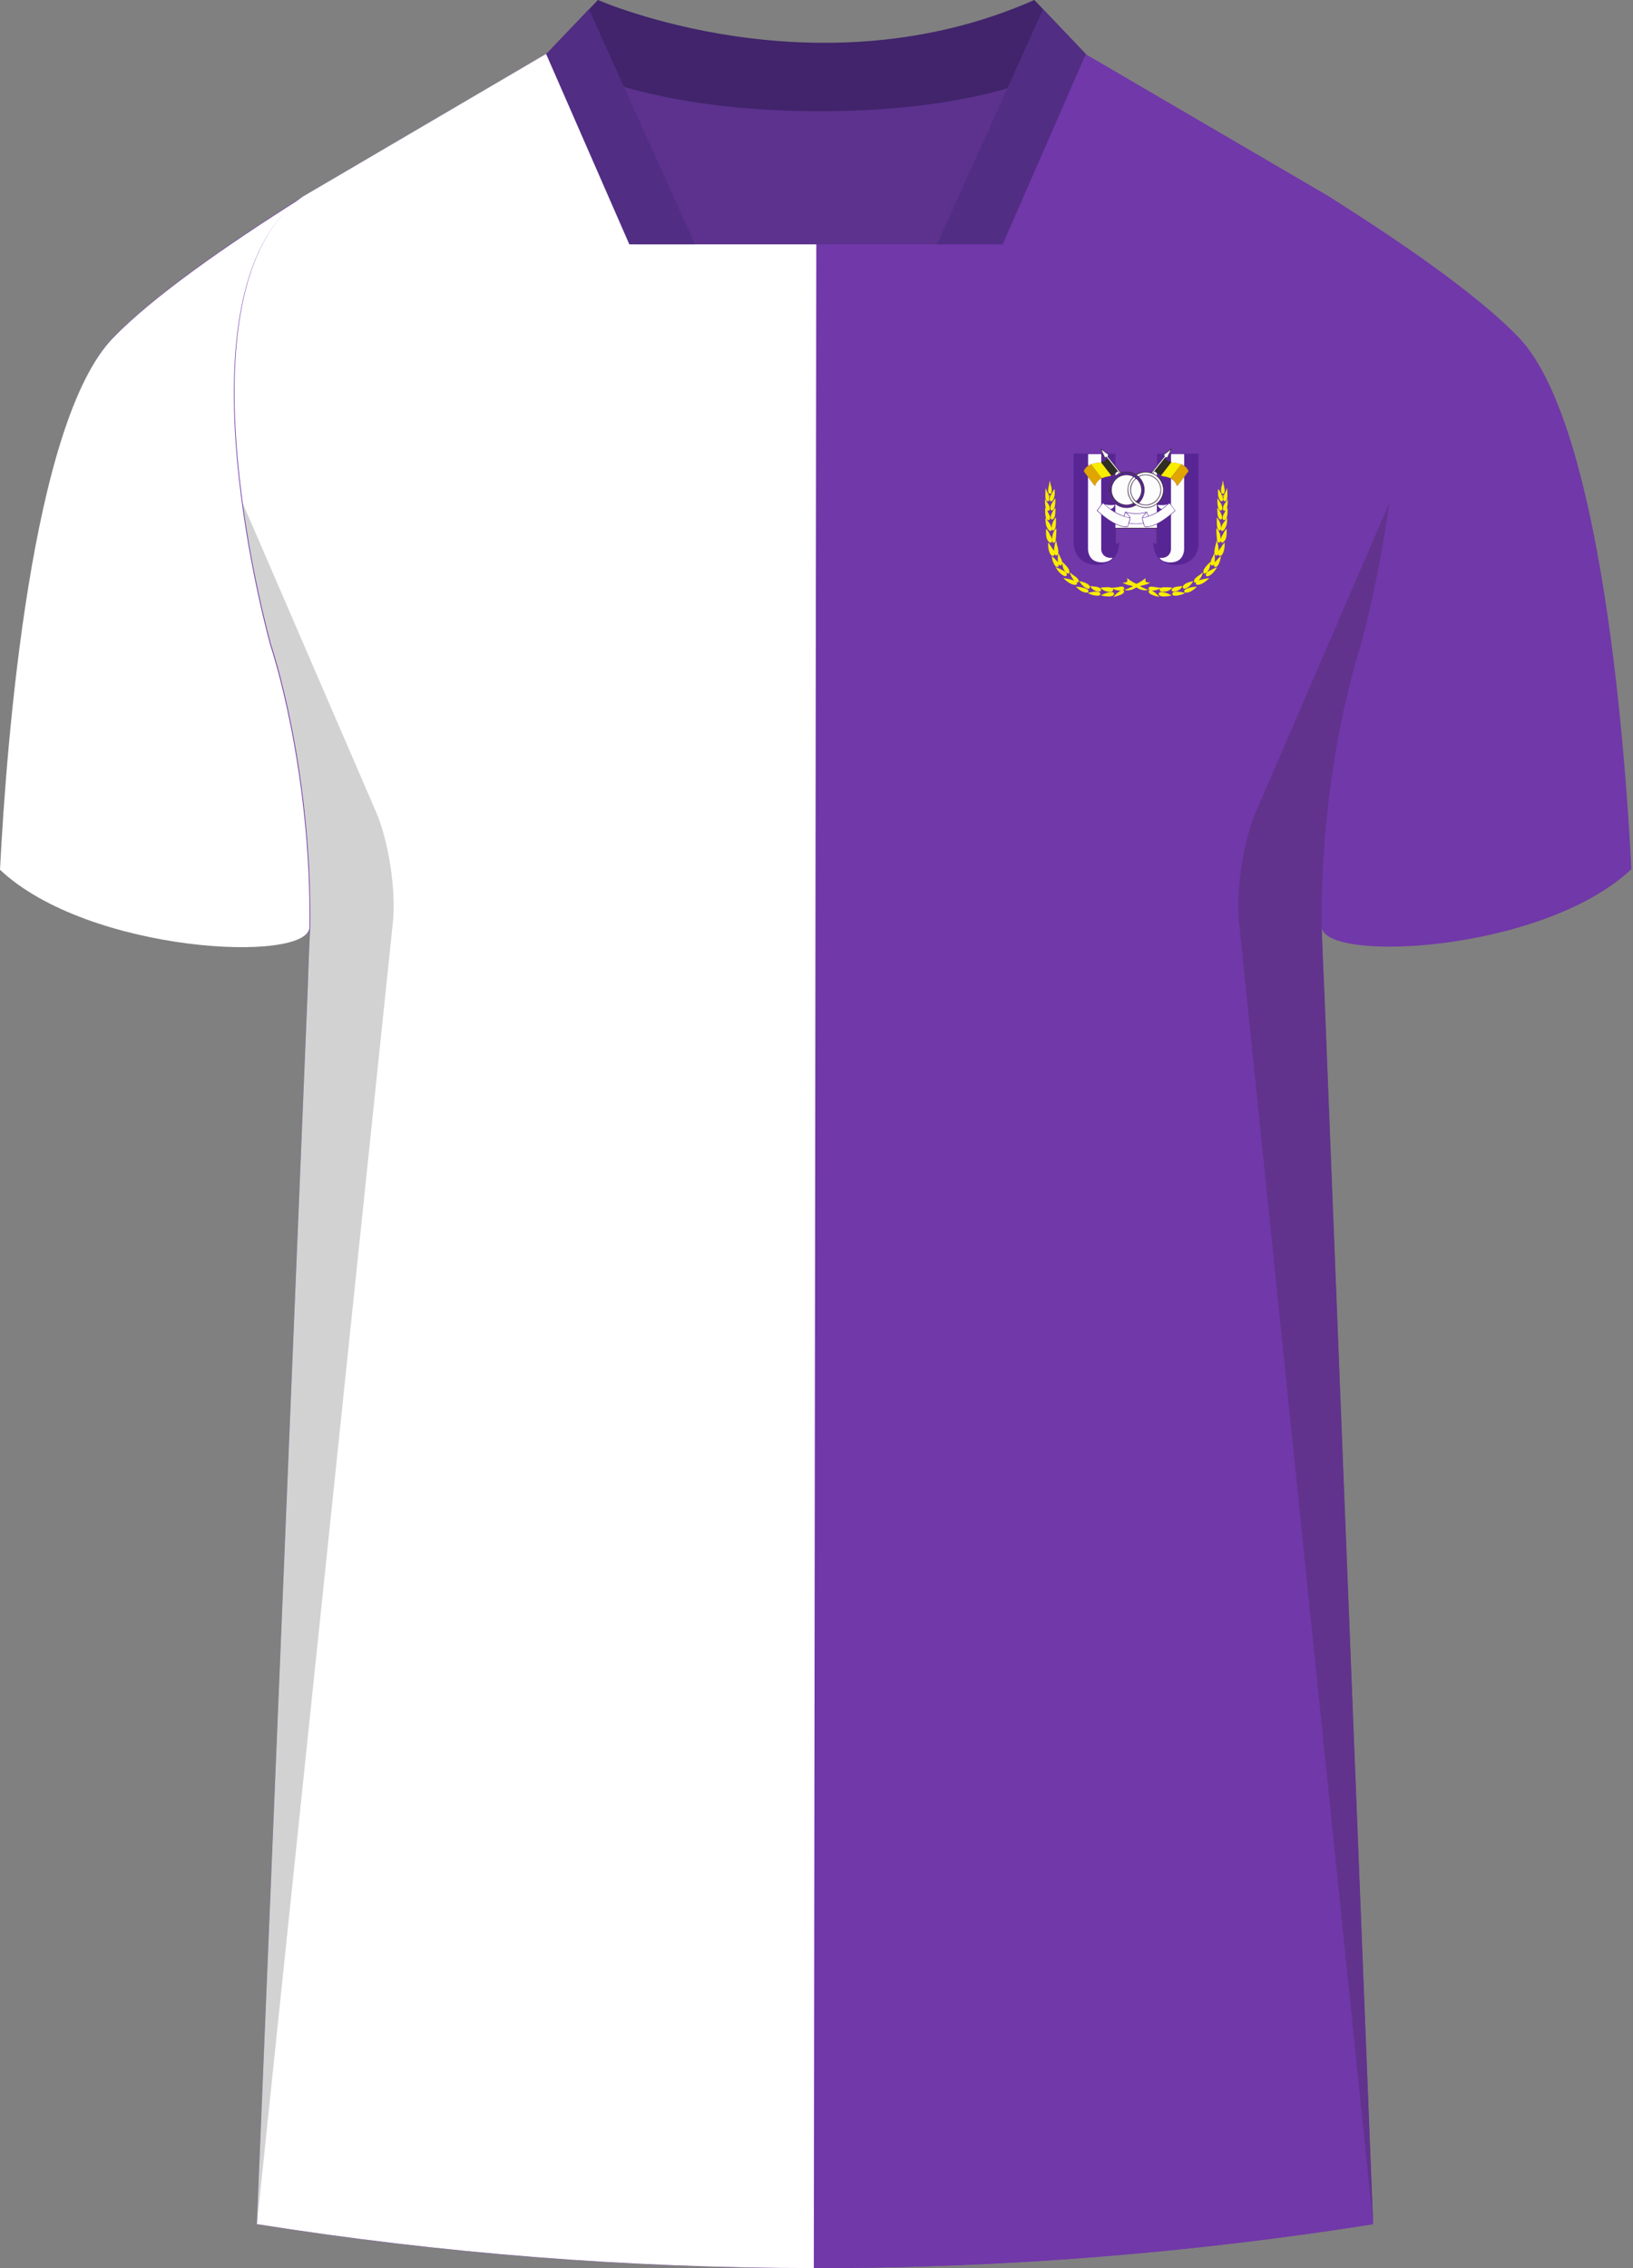 <svg xmlns="http://www.w3.org/2000/svg" viewBox="0 0 360 500"><rect x="0" y="0" width="360" height="500" fill="#808080" stroke="none"/><defs><clipPath id="clippath"><path id="Body-2" d="m239.27 11.93 53.76 31.43c29.13 20.49 6.91 98.93 6.91 98.93s-8.95 26.4-8.59 61.93L302.7 490.3a786.54 786.54 0 0 1-246.07 0L68.4 204.22c.37-35.53-8.59-61.93-8.59-61.93s-22.22-78.45 6.91-98.93l53.58-31.43 60.3 12.58 58.66-12.58Z" class="cls-9" data-name="Body"/></clipPath><style>.cls-1{clip-path:url(#clippath)}.cls-2{fill:#f9ed00}.cls-3{fill:#fff}.cls-4{fill:#fdfdfd}.cls-5{fill:#302d23}.cls-6{fill:#e0a501}.cls-7{fill:#241f20}.cls-8{fill:#41246b}.cls-9{fill:#7138a9}.cls-10{fill:#5c328e}.cls-11{fill:#582694}.cls-12{fill:#512d84}.cls-13{isolation:isolate}.cls-14{mix-blend-mode:multiply;opacity:.2}</style></defs><g class="cls-13"><g id="Laag_1" data-name="Laag 1"><g id="Anderlecht"><path id="Jersey_Color" d="m238.65 11.56 54.38 31.8c16.69 10.52 32.92 21.85 41.69 30.94 18.05 18.72 23.45 88.61 24.92 117.3-19.56 18.44-68.2 20.76-68.28 12.63l11.35 286.08a786.54 786.54 0 0 1-246.07 0l11.77-286.08c-.08 8.13-48.73 5.8-68.28-12.63C1.6 162.92 7 93.02 25.05 74.3c8.76-9.09 24.99-20.42 41.68-30.94l53.58-31.43 60.3 12.58 58.04-12.95Z" class="cls-9" data-name="Jersey Color"/><g id="Jersey_Pattern" data-name="Jersey Pattern"><path id="Body" d="m239.27 11.93 53.76 31.43c29.13 20.49 6.91 98.93 6.91 98.93s-8.95 26.4-8.59 61.93L302.7 490.3a786.54 786.54 0 0 1-246.07 0L68.4 204.22c.37-35.53-8.59-61.93-8.59-61.93s-22.22-78.45 6.91-98.93l53.58-31.43 60.3 12.58 58.66-12.58Z" class="cls-9"/><g class="cls-1"><path d="m-61.8 505.459.604-493.89 241.2.295-.604 493.89z" class="cls-3"/></g></g><g id="Shading" class="cls-14"><path d="M67.8 217.65c3.28-42.1-8-75.36-8-75.36s-3.92-13.84-6.31-31.41l29.42 68.13c2.77 6.4 4.43 17.31 3.71 24.25L56.64 490.3l11.17-272.66ZM291.96 217.65c-3.28-42.1 8-75.36 8-75.36s3.92-13.84 6.31-31.41l-29.42 68.13c-2.77 6.4-4.43 17.31-3.71 24.25l29.57 287.04-10.75-272.66ZM131.71 0c1.77 11.83 13.93 24.84 25.58 34.85-6.98-10.48-7.23-20.57-5.32-28.68C137.6 2.86 131.71 0 131.71 0Z" class="cls-7"/></g><g id="Collar"><path d="M219.61 53.87h-79.34l-5.41-36.86 88.59 2.66-3.84 34.2z" class="cls-10"/><path d="M228.01 0c-47.95 21.23-96.19 0-96.19 0l-11.4 11.93s17.44 12.57 60.3 12.59c41.56-.02 57.7-11.83 58.66-12.59L228.02 0Z" class="cls-8"/><path d="m239.37 11.93-9.43-9.9-23.38 51.84h14.48l18.33-41.94zM120.41 11.93l9.43-9.9 23.38 51.84h-14.48l-18.33-41.94z" class="cls-12"/></g><path d="M68.24 204.35c-.08 8.12-48.7 5.8-68.24-12.62 1.47-28.67 6.87-98.52 24.91-117.22 8.76-9.09 24.98-20.41 41.66-30.92-29.11 20.48-6.91 98.87-6.91 98.87s8.95 26.38 8.58 61.89Z" class="cls-3"/><g><path d="M245.83 122.7s-.06.04-.08.06c-.67.87-1.56 1.37-2.62 1.6-1.04.23-2.08.27-3.12-.08-1.9-.63-2.96-1.95-3.26-3.92-.05-.32-.06-.65-.06-.97v-19.2c0-.17.04-.21.21-.21h6.18c.12.27.25.53.37.8.11.24.1.24.32.09.05-.03.1-.09.15 0 .04.09.22.14.11.27-.34.39-.75.66-1.27.76v-1.63c0-.12-.04-.15-.15-.15h-2.6c-.12 0-.15.04-.15.15V102c0 .22 0 .45.01.67l-.17.14c-.29.23-.54.5-.71.84-.08.16-.07.28.04.42.28.37.58.73.83 1.11 0 .06-.01.12-.01.18v15.56c0 .32.03.64.11.95.27 1.04.9 1.75 1.97 2 .7.17 1.41.14 2.11-.06.41-.12.78-.31 1.07-.63.05-.06.12-.11.13-.21-.11 0-.21.02-.31.02-.45 0-.89-.05-1.27-.3-.64-.41-.9-1.03-.91-1.75v-7.33c0-.12-.03-.2-.12-.27-.26-.22-.5-.44-.76-.66-.08-.07-.09-.11-.02-.2.27-.34.53-.7.79-1.04.08-.1.11-.2.11-.32v-5.6c.04-.03.08-.05.13-.08.46-.18.92-.33 1.41-.39.23-.03.46-.09.67-.2.35-.1.63-.3.93-.5v.51c-.26.23-.52.46-.73.74-.7.93-.96 1.97-.76 3.11.18 1.01.68 1.83 1.49 2.47v1.68c0 .08.04.12.11.15.53.29 1.08.53 1.65.75.11.04.13 0 .16-.09.07-.24.15-.48.22-.72.02-.07.04-.12.14-.08.52.21 1.07.27 1.62.31 1.01.06 2.01.04 2.98-.3.09-.03.12-.01.14.07.07.25.16.49.23.74.03.09.06.12.15.08.57-.22 1.13-.46 1.66-.75.06-.03.09-.07.09-.14v-1.69c.23-.21.46-.42.66-.67.73-.94 1-2.01.8-3.18-.17-.99-.68-1.8-1.46-2.43 0-.17 0-.34.01-.5.29.17.56.38.9.47.02.01.05.03.07.04.31.12.64.16.96.22.37.06.71.21 1.07.33l.12.09v5.65c0 .09.03.15.08.21.27.36.55.72.82 1.08.07.09.06.14-.02.21-.24.21-.47.43-.72.63-.12.1-.16.2-.16.35v7.3c0 1.14-.76 1.95-1.89 2.02-.2.01-.41 0-.63 0 .22.34.52.56.86.7.82.34 1.67.38 2.53.17.79-.19 1.35-.67 1.7-1.41.22-.46.32-.95.32-1.46v-15.83c.27-.4.58-.78.87-1.17.06-.08.08-.15.04-.24-.08-.18-.17-.34-.29-.49-.17-.23-.41-.39-.62-.58 0-.8 0-1.6.01-2.4 0-.13-.04-.16-.16-.16h-2.57c-.13 0-.17.03-.17.17v1.61c-.49-.09-.88-.34-1.23-.68-.14-.13-.05-.22.02-.32.09-.13.17-.05.23.01.13.12.18.07.24-.07.13-.29.27-.58.4-.87.07 0 .14.01.22.01h5.98c.13 0 .19.01.19.18v19.57c0 1.05-.28 2.03-.89 2.88-.65.92-1.57 1.47-2.65 1.74-1.56.39-3.05.18-4.44-.64-.38-.23-.7-.54-.98-.88-.04-.05-.06-.11-.13-.13a.493.493 0 0 0-.14-.24c-.56-.95-.77-1.99-.74-3.1.05.11.08.2.13.29.15.24.49.23.61-.01.04-.05.06-.12.06-.19v-3.92c-.29.14-.58.26-.87.37-.49.17-.99.28-1.51.29-.27 0-.4-.09-.48-.35-.04-.12-.07-.25-.1-.37-.02-.08-.05-.1-.14-.09-.87.15-1.74.15-2.61.06-.15-.02-.33-.12-.43-.03-.1.09-.1.28-.14.42-.08.28-.21.37-.5.36-.53-.01-1.04-.12-1.54-.31-.27-.11-.54-.22-.82-.34v3.87c0 .08.02.15.06.22.03.13.12.17.25.18.18 0 .31-.06.4-.22.03-.07.06-.14.09-.24.02.44-.01.85-.08 1.26-.1.66-.33 1.27-.66 1.85a.53.53 0 0 0-.13.23Zm-2.21-11.51-.02-.02v.02h.03c0 .01 0 .03.01.04.37.33.75.63 1.14.94.06.05.12.04.19.01.41-.15.65-.45.78-.88-.19.02-.37.04-.55.05-.53.03-1.06-.02-1.57-.17Zm4.79 1.86s-.04-.01-.04 0c-.01.02 0 .02.02.03.19.22.39.43.58.65.2.22.24.48.18.77-.05.23-.12.45-.19.68-.03.09 0 .11.08.12.96.16 1.92.16 2.87 0 .11-.02.11-.05.08-.14-.07-.21-.12-.43-.18-.65-.08-.3-.03-.56.18-.8.2-.22.4-.44.61-.68-.16.04-.31.08-.45.1-1.26.22-2.51.21-3.75-.08Zm-.22 3.04c.32 0 .41-.03.46-.22l.39-1.42c.06-.24.06-.24-.18-.27-.05 0-.1-.01-.15-.02a10.7 10.7 0 0 1-3.54-1.56c-.68-.47-1.3-1.01-1.91-1.56-.05-.05-.08-.11-.16-.01-.36.49-.73.97-1.09 1.45-.06.07-.04.11.02.16.13.11.25.23.38.34 1.14.98 2.33 1.88 3.68 2.53.66.32 1.35.56 2.1.59Zm9.61-5.13-.67.58c-.98.85-2.03 1.6-3.25 2.08-.59.23-1.17.47-1.8.56-.22.03-.23.03-.17.25.12.46.25.92.38 1.37.07.25.14.29.39.29.64 0 1.24-.18 1.82-.42 1.18-.5 2.22-1.22 3.22-2.01.41-.32.81-.66 1.19-1.01.04-.04.12-.07.05-.16l-1.17-1.53Zm-2.58.34c.13.42.36.72.75.87.1.04.18.03.26-.04.33-.28.67-.55 1.01-.83.04-.03.09-.05.09-.12-.69.23-1.39.21-2.12.12Zm-2.4 1.65c-.11.13-.18.22-.26.31-.18.21-.37.41-.54.62-.04.05-.1.12-.07.18.03.05.11.02.17.01.31-.04.6-.14.89-.23.06-.02.08-.05.06-.11-.08-.24-.15-.48-.25-.78Zm-4.68.05c-.08.25-.16.49-.23.72-.02.06-.01.1.05.12.32.1.64.21.97.24.11.01.13-.03.08-.12-.02-.03-.03-.06-.05-.09-.25-.3-.51-.59-.82-.88Z" class="cls-11"/><path d="M242.77 101.89c.51-.1.93-.37 1.27-.76.11-.13-.07-.18-.11-.27-.05-.09-.1-.03-.15 0-.21.15-.21.15-.32-.09-.12-.27-.25-.53-.37-.8-.13-.29-.26-.59-.4-.88-.02-.05-.07-.09 0-.14.06-.04.09.02.13.04.44.33.87.66 1.31.99.07.05.14.11.21.16.2.16.2.16 0 .31-.1.07-.1.13-.02.22.2.24.4.5.59.74l.99 1.23c.39.5.78.99 1.17 1.49.04.05.08.06.14.04 1.11-.32 2.17-.19 3.17.39.07.04.12.02.18-.01.72-.42 1.49-.59 2.32-.54.28.02.55.07.82.15.06.02.1.03.15-.03l1.2-1.53c.04-.05.08-.09.12-.14.46-.58.92-1.16 1.39-1.74.15-.19.16-.19-.03-.34-.11-.08-.1-.15 0-.22.09-.07.18-.14.26-.21.43-.32.86-.65 1.29-.97.05-.03.09-.13.17-.06.07.06 0 .11-.02.16-.12.29-.25.57-.38.85-.13.29-.27.58-.4.87-.06.13-.12.18-.24.07-.06-.06-.14-.14-.23-.01-.07.11-.16.19-.02.32.35.34.74.59 1.23.68.02.01.03.02.05.04-.06.08-.11.16-.17.23-.7.89-1.4 1.79-2.09 2.68-.33-.09-.61-.3-.9-.47-.05-.04-.09-.09-.14-.12-.14-.09-.24-.32-.37-.28-.13.03-.21.24-.32.37 0 0 0 .02-.01.04.3.13.57.3.83.5.78.63 1.29 1.44 1.46 2.43.2 1.17-.06 2.24-.8 3.18-.19.25-.43.46-.66.67-.01 0-.03.02-.04.02-1.43 1-2.91 1.1-4.44.26-.08-.05-.14-.02-.21.02-.61.36-1.27.54-1.98.54-.91 0-1.73-.29-2.46-.83-.8-.64-1.31-1.45-1.49-2.47-.2-1.14.06-2.18.76-3.11.21-.28.47-.51.73-.74.26-.17.52-.35.82-.48-.1-.13-.2-.25-.29-.37-.05-.06-.08-.07-.14-.01-.13.12-.26.24-.4.36-.29.2-.58.4-.93.5-.11-.15-.23-.3-.34-.45-.64-.82-1.28-1.64-1.91-2.46.02-.01.04-.02.07-.04Zm15.25-2.7c-.48.37-.96.74-1.45 1.11.04.03.07.05.09.07q.21.16.04.37l-2.26 2.83c-.18.22-.35.44-.52.66.12.11.19.05.27-.04.86-1.09 1.73-2.18 2.6-3.27q.21-.26.49-.09s.01 0 .02 0c.24-.52.48-1.04.71-1.56.01-.02.04-.06 0-.08l.02.02s0-.01.01-.02h-.03Zm-8.2 5.93c-.28-.18-.77-.32-1.25-.36-2.45-.18-4.2 2.32-3.2 4.56.74 1.65 2.71 2.39 4.33 1.63.1-.05.14-.08.03-.16l-.06-.06c-.97-1.07-1.29-2.31-.96-3.71.18-.74.56-1.37 1.11-1.9Zm1.28 5.77c1.25.67 3 .43 4.04-.88 1-1.27.9-3.09-.21-4.25-1.16-1.21-2.87-1.19-3.82-.63 1.63 1.59 1.62 4.17 0 5.77Zm-.5-6.17c.1.08.19.13.26.2.08.08.15.08.25.03a3.39 3.39 0 0 1 4.86 2.69c.25 2.14-1.62 4.01-3.76 3.73-1.37-.18-2.35-.93-2.81-2.23-.47-1.31-.18-2.5.77-3.52.19-.2.19-.2-.05-.35-.08-.05-.14-.08-.23 0-.94.97-1.32 2.12-1.06 3.44.4 2.05 2.24 3.34 4.33 3.07 2.15-.28 3.67-2.46 3.19-4.58-.38-1.71-1.74-2.89-3.49-3.03-.8-.06-1.54.12-2.24.54Zm-6.08 3.29c0 .15-.02.29 0 .44.12.91.5 1.69 1.17 2.33 1.16 1.13 3.02 1.39 4.44.61.18-.1.17-.09.02-.23-.13-.12-.25-.16-.43-.06-.31.17-.66.25-1.01.28-1.22.1-2.25-.3-3.03-1.25-1.08-1.33-.99-3.31.23-4.51.81-.81 1.81-1.15 2.94-.97 1.59.24 2.76 1.52 2.88 3.13.07 1.01-.28 1.89-.97 2.62-.18.19-.18.19.04.33 0 0 .02.01.03.02.08.07.14.06.21-.02.69-.7 1.07-1.54 1.13-2.51.04-.73-.12-1.43-.48-2.08-.8-1.45-2.5-2.24-4.13-1.9-1.81.38-3.09 1.99-3.04 3.76Zm7.07 0c-.02-.93-.36-1.73-1.03-2.38-.08-.08-.13-.08-.21 0-1.37 1.27-1.37 3.46 0 4.74.09.09.14.08.23 0 .67-.65 1.01-1.44 1.02-2.36Zm-8.68-8.8s-.02.02-.03.04c.22.49.45.98.67 1.47.05.11.09.14.18.05.12-.13.2-.09.3.04.9 1.14 1.81 2.28 2.71 3.41.06.08.13.12.21.05.08-.07-.02-.11-.06-.15-.88-1.11-1.77-2.22-2.65-3.33q-.19-.24.05-.44s.03-.03.05-.06c-.48-.36-.95-.72-1.42-1.08Z" class="cls-5"/><path d="m245.89 102.65-.99-1.23c-.2-.25-.39-.5-.59-.74-.08-.09-.08-.15.02-.22.21-.15.21-.15 0-.31-.07-.05-.14-.11-.21-.16h1.61c.13 0 .17.03.17.17v2.51ZM256.79 99.98c-.09.07-.17.14-.26.21-.1.08-.11.14 0 .22.19.14.19.15.03.34-.46.58-.93 1.16-1.39 1.74-.04.05-.08.09-.12.14v-2.51c0-.12.05-.13.15-.13h1.59Z" class="cls-11"/><path d="M249.91 127.59s-.04-.03-.05-.04l.03-.03c.02.02.04.03.05.05l-.03.03Z" class="cls-5"/><path d="M242.76 105.5v5.6c0 .13-.03.22-.11.32-.27.34-.53.7-.79 1.04-.07.09-.06.13.02.2.26.22.5.45.76.66.09.08.12.15.12.27v7.33c0 .73.27 1.35.91 1.75.39.25.82.31 1.27.3.1 0 .2-.01.31-.02 0 .1-.07.15-.13.21-.29.32-.66.51-1.07.63-.7.2-1.4.22-2.11.06-1.07-.26-1.7-.96-1.97-2-.08-.31-.11-.63-.11-.95v-15.56c0-.06 0-.12.01-.18.5.65.99 1.3 1.51 1.98.24-.76.69-1.3 1.36-1.66ZM261.04 105.15v15.83c0 .51-.1 1-.32 1.46-.34.73-.91 1.21-1.7 1.41-.86.21-1.71.17-2.53-.17-.35-.14-.64-.36-.86-.7.23 0 .43.02.63 0 1.12-.08 1.88-.88 1.89-2.02v-7.3c0-.15.04-.26.16-.35.25-.2.48-.42.72-.63.09-.07.09-.12.02-.21-.28-.36-.55-.72-.82-1.08a.323.323 0 0 1-.08-.21v-5.65c.67.36 1.11.91 1.34 1.65.52-.68 1.02-1.34 1.52-2.01ZM245.9 111.15c.73.54 1.55.83 2.46.83.71 0 1.37-.18 1.98-.54.07-.04.13-.06.21-.02 1.53.83 3.02.74 4.44-.26.01 0 .03-.02.04-.02v1.69c0 .07-.03.11-.09.14-.54.29-1.09.54-1.66.75-.09.03-.13 0-.15-.08-.07-.25-.15-.49-.23-.74-.02-.08-.05-.1-.14-.07-.97.34-1.98.36-2.98.3-.55-.03-1.1-.1-1.62-.31-.1-.04-.11.02-.14.08-.07.24-.15.48-.22.72-.03.09-.05.13-.16.09-.56-.22-1.12-.46-1.65-.75-.06-.03-.11-.07-.11-.15v-1.68Z" class="cls-4"/><path d="M248.18 116.08c-.75-.02-1.44-.27-2.1-.59-1.36-.65-2.55-1.55-3.68-2.53-.13-.11-.25-.23-.38-.34-.06-.05-.08-.09-.02-.16.37-.48.73-.96 1.09-1.45.08-.1.11-.03.16.01.61.55 1.23 1.09 1.91 1.56 1.08.74 2.26 1.25 3.54 1.56.05.01.1.02.15.02.23.02.24.03.18.27-.12.48-.26.95-.39 1.42-.05.19-.14.23-.46.22ZM257.79 110.95c.39.51.77 1.03 1.17 1.53.07.09 0 .12-.05.16-.38.35-.78.69-1.19 1.01-1 .79-2.04 1.51-3.22 2.01-.58.25-1.18.42-1.82.42-.26 0-.33-.04-.39-.29-.13-.46-.26-.91-.38-1.37-.06-.22-.05-.22.17-.25.63-.09 1.22-.33 1.8-.56 1.22-.48 2.27-1.23 3.25-2.08l.67-.58Z" class="cls-4"/><path d="M242.76 105.5c-.67.36-1.12.9-1.36 1.66-.52-.68-1.01-1.33-1.51-1.98-.26-.39-.55-.75-.83-1.11-.11-.14-.12-.26-.04-.42.17-.34.42-.6.71-.84l.17-.14c.21-.12.42-.26.66-.32.02.04.04.08.07.11.76.99 1.51 1.98 2.27 2.97-.04.03-.08.05-.13.08ZM261.04 105.15c-.5.66-1.01 1.32-1.52 2.01-.23-.74-.68-1.29-1.34-1.65l-.12-.09c.03-.05.07-.1.1-.15.74-.97 1.48-1.95 2.22-2.92.24.07.45.2.67.33.21.19.45.35.62.58.11.15.21.31.29.49.04.09.03.16-.04.24-.29.39-.6.76-.87 1.17Z" class="cls-6"/><path d="M242.89 105.42c-.76-.99-1.51-1.98-2.27-2.97-.03-.04-.05-.08-.07-.11.05-.02.09-.04.14-.06.65-.23 1.34-.29 2.02-.36.64.82 1.28 1.64 1.91 2.46.12.15.23.3.34.45-.21.11-.44.17-.67.2-.49.06-.95.21-1.41.39ZM260.38 102.34c-.74.97-1.48 1.95-2.22 2.92-.04.05-.07.1-.1.15-.36-.11-.7-.27-1.07-.33-.33-.05-.65-.1-.96-.22-.03 0-.05-.02-.07-.04.7-.89 1.4-1.79 2.09-2.68.06-.07.11-.15.17-.23.2.02.4.03.6.06.54.07 1.07.15 1.57.36Z" class="cls-2"/><path d="M248.4 113.05c1.24.29 2.49.31 3.75.08.15-.03.29-.06.45-.1-.21.23-.41.46-.61.68-.21.23-.26.5-.18.8.06.22.11.43.18.65.03.09.03.12-.08.14-.96.16-1.92.16-2.87 0-.09-.01-.11-.03-.08-.12.07-.22.13-.45.19-.68.07-.28.03-.54-.18-.77-.2-.21-.39-.43-.58-.65l.02-.02ZM260.38 102.34c-.5-.21-1.04-.29-1.57-.36l-.6-.06c-.02-.01-.03-.02-.05-.04v-1.61c0-.13.03-.17.17-.17h2.57c.12 0 .16.03.16.16 0 .8 0 1.6-.01 2.4-.21-.12-.42-.26-.67-.33ZM242.71 101.92c-.68.07-1.37.13-2.02.36-.05.02-.09.04-.14.06-.24.07-.45.2-.66.32 0-.22-.01-.45-.01-.67v-1.73c0-.11.03-.15.15-.15h2.6c.12 0 .15.03.15.15v1.63c-.02.01-.04.02-.07.04Z" class="cls-4"/><path d="M245.9 116.38v-.83c.28.11.55.23.82.34.49.19 1.01.3 1.54.31.29 0 .42-.08.5-.36.04-.14.04-.34.14-.42.1-.09.28.01.43.03.87.1 1.74.1 2.61-.06.09-.01.12 0 .14.09.03.12.07.25.1.37.07.26.21.35.48.35.52 0 1.02-.12 1.51-.29.29-.1.58-.23.87-.37v.84h-9.14Z" class="cls-4"/><path d="M245.9 116.38h9.14v3.08c0 .07-.02.13-.06.19v-2.95c0-.17-.05-.2-.21-.2h-8.61c-.16 0-.2.04-.2.2v2.95a.35.35 0 0 1-.06-.22v-3.04Z" class="cls-5"/><path d="M255.21 111.3c.73.09 1.43.11 2.12-.12 0 .07-.06.09-.09.12l-1.01.83c-.08.07-.16.08-.26.04-.4-.16-.62-.45-.75-.87ZM243.61 111.18c.51.15 1.04.2 1.57.17.18-.01.35-.03.55-.05-.13.42-.37.72-.78.88-.06.02-.13.04-.19-.01-.38-.31-.77-.61-1.14-.94 0 0 0-.03-.01-.04ZM252.8 112.95c.1.3.17.54.25.78.02.06 0 .09-.06.11-.29.09-.59.19-.89.23-.06 0-.14.04-.17-.01-.03-.06.03-.13.07-.18.18-.21.36-.41.54-.62.08-.09.16-.19.26-.31ZM248.12 112.99c.31.28.57.57.82.88.02.03.04.06.05.09.05.09.03.13-.08.12-.34-.04-.65-.14-.97-.24-.06-.02-.07-.06-.05-.12.08-.23.15-.47.23-.72ZM255.04 104.86c-.26-.19-.53-.37-.83-.5 0-.02 0-.03.01-.04.1-.13.19-.34.32-.37.14-.04.24.19.37.28.05.03.09.08.14.12 0 .17 0 .34-.01.5ZM245.89 104.33c.13-.12.27-.23.4-.36.06-.06.09-.05.14.01.09.12.19.24.29.37-.3.13-.56.31-.82.48v-.51ZM243.62 111.18h-.03v-.02l.02.02ZM248.38 113.07s-.03-.01-.02-.03h.04s-.01.02-.02.02ZM249.82 105.12c-.54.53-.93 1.16-1.11 1.9-.33 1.4 0 2.64.96 3.71l.06.06c.11.08.06.12-.03.16-1.62.76-3.59.02-4.33-1.63-1-2.24.76-4.74 3.2-4.56.48.03.97.18 1.25.36ZM251.1 110.89a4.007 4.007 0 0 0 0-5.77c.94-.56 2.65-.58 3.82.63a3.241 3.241 0 0 1 .21 4.25 3.232 3.232 0 0 1-4.04.88Z" class="cls-4"/><path d="M250.6 104.71c.7-.41 1.45-.6 2.24-.54 1.75.14 3.1 1.33 3.49 3.03.48 2.12-1.04 4.3-3.19 4.58-2.09.27-3.93-1.02-4.33-3.07-.25-1.32.12-2.47 1.06-3.44.09-.09.14-.06.23 0 .24.16.24.15.05.35-.95 1.02-1.24 2.21-.77 3.52.46 1.3 1.44 2.06 2.81 2.23 2.15.28 4.01-1.59 3.76-3.73a3.39 3.39 0 0 0-3.55-3.03c-.46.02-.9.13-1.31.34-.1.05-.16.06-.25-.03-.07-.07-.16-.12-.26-.2Z" class="cls-4"/><path d="M244.52 108c-.04-1.77 1.23-3.38 3.04-3.76 1.62-.34 3.33.45 4.13 1.9.36.65.52 1.34.48 2.08-.06.97-.44 1.81-1.13 2.51-.07.07-.13.09-.21.02 0 0-.02-.01-.03-.02-.22-.15-.22-.14-.04-.33.7-.74 1.04-1.61.97-2.62a3.386 3.386 0 0 0-2.88-3.13c-1.14-.17-2.13.17-2.94.97-1.21 1.2-1.31 3.18-.23 4.51.78.96 1.81 1.35 3.03 1.25.35-.03.7-.11 1.01-.28.17-.09.29-.06.43.06.15.14.16.13-.02.23-1.42.78-3.28.52-4.44-.61a3.894 3.894 0 0 1-1.17-2.33c-.02-.14 0-.29 0-.44Z" class="cls-11"/><path d="M251.6 108c-.02.93-.36 1.72-1.02 2.36-.09.09-.14.09-.23 0-1.36-1.28-1.36-3.47 0-4.74.08-.08.13-.08.21 0 .67.65 1.02 1.44 1.03 2.38ZM258.02 99.18s.01.06 0 .08c-.24.52-.48 1.04-.71 1.56h-.02q-.28-.17-.49.09c-.87 1.09-1.74 2.18-2.6 3.27-.08.1-.15.16-.27.04.17-.21.35-.44.52-.66.75-.94 1.5-1.89 2.26-2.83q.17-.21-.04-.37s-.05-.04-.09-.07c.49-.38.97-.74 1.45-1.11ZM242.92 99.2c.47.36.95.72 1.42 1.08-.02.02-.03.04-.05.06q-.24.2-.05.44c.89 1.11 1.77 2.22 2.65 3.33.03.04.14.08.06.15-.08.07-.14.03-.21-.05-.9-1.14-1.81-2.27-2.71-3.41-.1-.13-.18-.16-.3-.04-.09.09-.13.06-.18-.05-.22-.49-.45-.98-.67-1.47.01-.01.02-.02.03-.04Z" class="cls-4"/><path d="M258.02 99.18h.03s0 .01-.01.02l-.02-.02Z" class="cls-4"/><path d="M243.03 112.15v-.02s0 .01-.01.02Z" class="cls-11"/><path d="M243.03 112.15s0-.01.01-.02v.02Z" class="cls-4"/><g><path d="M231.85 122.6v-.01.01zM235.19 126.64a.908.908 0 0 0-.12-.31c-.02-.03-.06-.06-.02-.11.12.06.22.16.36.2.2.06.28.02.32-.19.06-.33-.04-.63-.22-.91-.34-.52-.78-.95-1.23-1.37-.02-.01-.04-.04-.05-.04-.08.03-.08-.02-.09-.07-.06-.32-.15-.62-.33-.89-.08-.11-.11-.24-.17-.36-.09-.21-.19-.42-.33-.61v-.01c-.04-.04-.04-.09-.03-.14.06-.21.02-.43 0-.64-.03-.45-.21-.87-.3-1.3-.05-.25-.1-.5-.16-.78-.17.39-.26.77-.34 1.15-.08.39-.08.78-.13 1.17-.12-.23-.27-.43-.42-.63-.25-.35-.48-.72-.72-1.09-.03-.04-.04-.08-.1-.07-.07.02-.04.07-.04.11-.01.34 0 .67.04 1 .07.53.21 1.04.5 1.5.12.19.39.31.63.26.18-.04.19-.2.22-.34 0 0 0-.01.02-.03.02.03.03.05.04.07.18.3.5.3.67 0 .02-.04.02-.09.07-.11-.05.53-.08 1.05-.05 1.58 0 .08 0 .17.01.28-.29-.37-.58-.69-.89-.99-.15-.15-.29-.3-.49-.4 0 .15.09.28.1.42.04.6.28 1.12.58 1.62.12.2.3.33.54.35.18.02.29-.07.32-.24.01-.1 0-.2 0-.31.43.41.64.33.79-.29.08.72.19 1.43.76 1.98-.73-.41-1.44-.83-2.25-1.1.1.13.19.24.25.35.29.52.69.95 1.16 1.31.2.16.43.29.69.34.28.05.44-.12.4-.4ZM251.89 129.04c.52-.08 1.02-.25 1.49-.5.04-.02.11-.03.08-.1-.02-.07-.08-.04-.13-.04-.12 0-.24.01-.35 0-.34-.03-.51-.24-.47-.58.01-.12.04-.24.07-.38-.06.04-.12.08-.16.11-.57.41-1.14.83-1.79 1.11-.07.03-.12.05-.2.01-.52-.26-1.03-.53-1.49-.89-.15-.12-.31-.21-.49-.34.03.12.05.21.07.3.08.42-.12.66-.54.68h-.29c-.04 0-.09-.03-.11.03-.03.08.04.08.07.1.3.16.62.28.95.38.37.12.79.1 1.18.35-.67.21-1.23.61-1.93.72.19.08.36.12.54.13.73.06 1.38-.17 1.98-.56.12-.08.2-.08.31 0 .25.17.52.31.81.4.55.19 1.11.24 1.72.03-.71-.12-1.27-.51-1.9-.74.2-.11.38-.19.59-.22ZM270.36 114.31c.3-.77.28-1.56.25-2.38-.09.07-.09.19-.21.26.04-.13.08-.23.11-.33.13-.53.14-1.06.14-1.6 0-.14-.03-.19-.18-.09h.03c0 .09-.05.17-.1.24-.14.22-.29.43-.44.65-.23.36-.39.74-.34 1.18.05.36.23.44.54.24.01 0 .02.02.04.03-.17.21-.2.49-.36.71-.13.18-.21.38-.26.59-.05.2-.08.39-.03.59.05.19.15.25.35.23.13-.01.23-.08.33-.14v-.02.02l.01.01c.05.07-.03.09-.06.13-.45.57-.9 1.14-1.02 1.89.05-.95-.29-1.75-.9-2.46-.02.65-.04 1.3.04 1.94.03.29.14.54.3.77.17.23.38.21.51-.04.01-.02 0-.06.04-.06.03.02.02.05.02.08.04.31.22.39.48.22.13-.08.23-.2.31-.32.35-.49.51-1.04.55-1.63.02-.28.02-.56-.02-.85-.08.06-.07.16-.14.19h-.02c-.02-.02 0-.04 0-.06Zm-.03.07Zm-.04.04h.01-.01Zm-.03.04s-.01 0-.01.01c0 0 0-.01.01-.01Zm.02-2.12s.02-.02.02-.03-.02.02-.02.03c0 .01-.02.03-.03.04s.02-.03.03-.04Zm-.06.08s.02.01.02.02c0 0-.02-.01-.02-.02Zm.01 2.06ZM270.54 107.82s.02-.11-.06-.12c-.08 0-.06.07-.08.11-.04.12-.07.25-.12.36-.17.4-.42.76-.52 1.19-.05-.05-.05-.16-.17-.14-.1.02-.08.11-.11.18.11.08.2.06.28-.04 0 .07-.01.14-.02.21-.03.23-.06.46 0 .68.07.27.27.34.49.16.07-.05.12-.12.17-.19.01-.02.02-.06.06-.06.22-.8.1-1.58.08-2.35ZM270.46 110.17z" class="cls-2"/><path d="M247.82 129.65c-.02-.17-.15-.25-.29-.29a.985.985 0 0 0-.51-.03c-.4.06-.79.14-1.19.18-.35.03-.7.1-1.07 0-.43-.12-.88-.06-1.32-.04-.26.01-.53.02-.8.07.02.03.03.05.04.07.43.64 1.72 1.04 2.44.77.26-.1.34-.29.22-.56l.03-.03c.51.29 1.07.41 1.7.41-.66.35-1.14.84-1.63 1.38.09-.02.14-.03.2-.04.58-.12 1.14-.26 1.67-.54.17-.09.33-.2.42-.38.05-.1.11-.21.07-.33-.03-.11-.13-.15-.25-.19.05-.03.08-.05.1-.07.13-.09.2-.22.18-.37ZM253.96 130.19c.64 0 1.2-.11 1.74-.44-.14.39-.03.57.32.66.24.06.48.04.72.02.6-.06 1.13-.26 1.54-.73.04-.05.1-.09.09-.17-.08 0-.16-.02-.24-.03-.6-.04-1.21-.09-1.81-.02-.17.02-.32.09-.5.08-.53-.03-1.05-.13-1.58-.2-.24-.03-.49-.08-.73 0-.15.05-.28.12-.31.29-.03.16.05.29.18.39.02.02.07.02.06.07-.24.11-.28.23-.17.48.11.24.32.37.55.47.55.27 1.13.4 1.76.52-.48-.54-.96-1.03-1.62-1.38ZM231.53 119.62c.15.04.24-.01.3-.14.04-.1.05-.21.08-.36.03.1.04.16.06.22.05.14.11.28.28.3.17.02.27-.09.34-.23.11-.2.16-.41.18-.64l.06-.75c.03-.51.07-1.02.04-1.54-.72.64-.89 1.51-.95 2.46-.06-.27-.09-.49-.22-.67-.16-.22-.27-.47-.38-.72-.13-.31-.35-.57-.54-.85-.03-.04-.02-.11-.09-.1-.09.01-.06.08-.07.13-.05.48-.03.96.03 1.44.06.47.2.9.55 1.25.1.1.2.17.34.21ZM270.36 116.59s-.07 0-.08.04c-.1.23-.31.39-.41.61-.23.54-.6 1.01-.75 1.59-.04-.1-.03-.19-.04-.29-.06-.67-.24-1.29-.65-1.84-.07-.1-.16-.2-.29-.24 0 .83.07 1.65.14 2.46.02.21.09.42.23.58.16.19.39.16.5-.06.04-.08.06-.16.09-.24.04.02.03.06.04.09.07.36.25.44.55.22.04-.03.08-.06.12-.1.23-.24.4-.51.48-.83.06-.25.1-.5.12-.76.03-.38.04-.76-.01-1.14 0-.03 0-.08-.04-.1Z" class="cls-2"/><path d="M269.89 119.66s-.05 0-.07.04c-.09.24-.31.39-.42.62-.2.42-.56.73-.74 1.16-.02-.8-.13-1.58-.45-2.37-.05.23-.08.41-.12.6-.17.77-.46 1.53-.34 2.34-.03-.02-.05-.08-.09 0-.14.31-.27.63-.44.92-.19.33-.3.68-.35 1.06 0 .02 0 .02-.02 0 0-.04 0-.08-.01-.14-.3.27-.58.52-.83.81-.22.25-.43.51-.59.81-.12.22-.14.46-.12.7.02.21.12.27.32.2.13-.04.23-.13.34-.21.03-.02.05-.08.11-.03-.05.07-.1.13-.14.21a.75.75 0 0 0-.09.25c-.05.28.12.46.41.4.32-.06.57-.24.82-.44.52-.42.89-.97 1.24-1.54-.38.11-.74.28-1.09.46-.35.18-.69.38-1.04.57l-.04-.04c.24-.23.4-.51.49-.82.1-.31.16-.63.2-.96.08.15.08.36.3.4.2.04.35-.08.49-.22v.24c.03.23.14.32.38.29.23-.03.38-.17.5-.35.43-.62.53-1.33.68-2.05-.53.38-.93.89-1.37 1.38.02-.55.03-1.07-.02-1.6 0-.07-.05-.13 0-.2.05.01.05.06.07.1.18.28.46.28.65 0 .02-.03.02-.08.08-.07.03.24.09.33.23.34.27.02.5-.06.65-.32.37-.64.49-1.34.51-2.06v-.42c0-.04-.02-.08-.06-.08Zm-.92 3.24s-.01 0-.02.01c0 0 .01 0 .02-.01Zm-.04.02s.02.01.02.02-.02-.01-.02-.02ZM231.43 117.02c.21.1.35.03.4-.19.02-.07.02-.15.03-.22.02.02.02.04.03.06.04.13.1.24.25.27.15.03.23-.07.3-.17.13-.18.23-.38.27-.61.1-.65.08-1.3.08-1.96 0-.04.02-.09-.04-.13-.56.68-.9 1.44-.9 2.34-.06-.18-.11-.34-.18-.51-.19-.46-.5-.84-.8-1.23-.04-.05-.12-.08-.09-.17.07 0 .11.06.17.09.31.14.52.03.55-.31v-.15c-.02-.34-.13-.64-.32-.92-.15-.21-.19-.47-.32-.7.04 0 .06.01.09.03.23.11.38.05.44-.2.02-.06.02-.12.03-.18.02-.45-.16-.84-.41-1.19-.16-.23-.34-.46-.45-.72-.04-.09-.08-.14-.18-.14v.87s.02-.01.03-.02c0 .38.07.74.18 1.11-.11 0-.08-.12-.17-.12-.01.38-.02.76 0 1.13.02.42.11.82.22 1.22-.08 0-.05-.11-.12-.12-.06.33-.04.65 0 .98.06.6.24 1.16.64 1.63.08.1.17.18.28.23Zm-.72-2.64s-.02-.01-.03-.01.03 0 .03.01Zm.05.08Zm-.08-.14Zm-.02-.02h-.01.01ZM237.4 128.5s-.06-.07-.04-.13c.04 0 .08 0 .11.01.26.04.4-.11.34-.38-.03-.12-.09-.23-.16-.33-.18-.25-.4-.45-.65-.62-.33-.23-.67-.45-.96-.73-.04-.03-.07-.11-.14-.06-.07.04-.01.1 0 .15.19.55.46 1.07.85 1.51-.02.01-.03.03-.05.04-.72-.26-1.47-.39-2.26-.53.16.21.34.35.51.5.47.4.97.75 1.58.93.21.06.43.1.65.06.21-.05.3-.22.22-.42Z" class="cls-2"/><path d="M265.13 126.38s.05-.08 0-.12c-.05-.03-.08 0-.11.03-.29.29-.63.51-.97.74-.23.16-.43.34-.61.55-.09.11-.18.23-.21.38-.08.31.1.5.35.41h.11c0 .03-.01.05-.02.06-.13.27-.02.46.28.49h.18c.49-.04.91-.26 1.31-.52.42-.27.79-.59 1.16-.98-.82.14-1.6.28-2.36.54.44-.46.7-1.01.91-1.59Zm-.21.16s0 .01-.01.02 0-.01.01-.02Zm1.28 1.11s-.02-.02-.02-.03c0 0 .02.02.02.03ZM231.5 109.42s.03-.03.04-.05c.02.03.01.05 0 .08-.08.23-.18.45-.16.7.03.25.24.4.46.33.13-.04.21-.15.28-.26.17-.27.27-.57.34-.88.1-.45.04-.91.06-1.37 0-.05-.01-.08-.05-.09-.06-.02-.08.04-.1.07-.25.32-.45.66-.62 1.03-.06.13-.12.27-.19.41-.07-.14-.11-.17-.18-.15-.1.03-.1.1-.09.19.07.04.13.07.21 0ZM239.89 130.08a.858.858 0 0 0-.38-.27 6.21 6.21 0 0 0-2.33-.47c.55.54 1.09.99 1.79 1.21.24.07.48.13.72.07.27-.06.36-.32.19-.54ZM261.54 129.8c-.16.06-.3.15-.4.29-.16.21-.07.47.19.53.23.06.46.01.68-.05.53-.15.98-.45 1.39-.81.15-.12.29-.25.42-.41-.03 0-.05-.01-.06-.01-.77.01-1.51.17-2.22.45ZM245.28 130.56c-.17-.05-.34-.06-.52-.04-.73.1-1.4.37-2.07.74.35.09.67.14.99.18.46.05.91.09 1.37-.02.16-.04.31-.1.42-.23.22-.26.13-.54-.19-.64ZM241.99 130.45c-.76-.1-1.48.09-2.21.27.7.38 1.44.6 2.24.6.12 0 .24-.02.36-.08.24-.13.28-.41.08-.6a.787.787 0 0 0-.46-.19ZM232.19 110.46c-.34.51-.68 1.03-.63 1.69.01.15.04.28.19.34s.28.03.41-.07c.03-.02.04-.1.1-.07-.03-.03.01-.06.03-.08.08-.12.14-.24.18-.38.17-.62.21-1.25.17-1.89 0-.04 0-.08-.05-.09-.06-.01-.08.03-.1.07-.09.17-.2.32-.3.48ZM232.29 112.36s-.01 0-.02-.01l.02.01ZM258.73 130.54c-.2.09-.31.25-.29.41.02.18.15.3.38.35.23.05.46.02.68 0 .62-.07 1.19-.27 1.78-.58-.57-.15-1.1-.25-1.64-.29-.31-.02-.62-.02-.91.11ZM255.79 130.55c-.15.04-.3.09-.34.26-.04.18.03.33.17.45.15.12.32.17.51.2.73.1 1.45-.03 2.16-.2-.49-.28-1-.52-1.56-.64-.31-.07-.62-.15-.94-.07ZM269.56 108.86c.18 0 .28-.12.35-.27.06-.15.07-.3.08-.48-.03-.67-.28-1.32-.33-2 0-.04-.02-.06-.06-.06-.05 0-.06.04-.06.08-.02.13-.04.27-.05.4-.04.36-.22.68-.27 1.04-.04.35-.08.69.05 1.03.05.14.14.27.31.27ZM239.2 129.5c.2.14.42.24.66.28.23.04.36-.06.41-.28.03-.12-.01-.23-.07-.33-.11-.19-.27-.33-.45-.44-.55-.33-1.17-.49-1.84-.63.37.57.76 1.06 1.29 1.42Z" class="cls-2"/><path d="M230.8 110.43c.22.16.41.09.48-.17.04-.18.03-.37.02-.55 0-.1-.06-.2 0-.29-.07-.02-.05-.09-.07-.14-.06-.21-.13-.42-.24-.6-.16-.28-.29-.56-.37-.87-.01-.04 0-.09-.07-.09-.06 0-.06.05-.06.1 0 .19-.02.38-.03.57 0 .47-.04.94.02 1.41.04.25.11.49.33.65ZM261.22 129.76c.89-.24 1.37-.95 1.86-1.65-.74.17-1.48.3-2.07.82-.09.08-.16.18-.21.3-.07.16-.06.31.05.44.1.13.24.12.38.09ZM231.46 108.87c.15 0 .23-.1.29-.22.09-.19.11-.4.11-.6 0-.2-.02-.4-.06-.6-.06-.35-.23-.66-.26-1.02 0-.08-.02-.16-.03-.23 0-.05.01-.12-.07-.13-.08 0-.05.07-.06.11-.02.09-.03.18-.04.26-.09.47-.19.94-.27 1.41-.04.27-.04.54.08.79.06.14.17.23.32.23ZM269.48 109.4h.01-.01zM269.39 109.21c-.2-.46-.43-.89-.74-1.29-.02-.03-.04-.09-.1-.06-.04.02-.04.06-.04.1 0 .34 0 .68.01 1.02.03.45.17.88.41 1.26.08.12.17.23.33.24.26.02.41-.17.39-.46-.01-.22-.13-.41-.17-.62-.06-.05-.07-.12-.09-.18ZM268.52 111.78c.05.24.15.47.34.64.22.2.56.1.58-.17.03-.28.02-.55-.08-.82-.2-.54-.58-.97-.85-1.47-.02-.04-.05-.04-.08-.04-.06 0-.05.05-.05.09v.42c-.03.5.05.93.14 1.36ZM232.29 112.36h-.01.01zM232.26 112.44c-.23.34-.4.72-.55 1.1-.08.2-.14.41-.1.64.03.14.08.27.23.32.16.05.29-.03.4-.15.19-.23.31-.5.35-.78.07-.46.08-.93.09-1.4 0-.05.03-.11-.03-.13-.06-.02-.09.04-.13.08-.07.08-.12.19-.23.24.02.04-.01.06-.03.08ZM242.56 129.72c-.16-.16-.36-.25-.57-.3-.53-.13-1.08-.18-1.63-.21v.04c0 .02.02.04.03.06.45.68 1.06 1.09 1.91 1.08.17 0 .34-.02.41-.2.07-.18-.01-.34-.14-.47ZM268.35 112.37c.01.25.03.49.04.74.02.36.07.72.26 1.04.07.12.15.24.27.31.19.11.39.05.47-.15.06-.16.06-.32.02-.48a4.709 4.709 0 0 0-.93-1.76c-.03-.03-.06-.05-.1-.04-.04.01-.02.06-.03.09v.25ZM260.68 129.21c-.54.02-1.05.08-1.56.19-.28.06-.55.16-.73.41-.19.27-.08.54.23.58.77.1 1.73-.45 2.06-1.18ZM269.49 109.4h-.01.01zM231.83 122.6h.02s0-.01-.01-.02v.02ZM231.85 122.6v-.01.01z" class="cls-2"/></g></g></g></g></g></svg>
